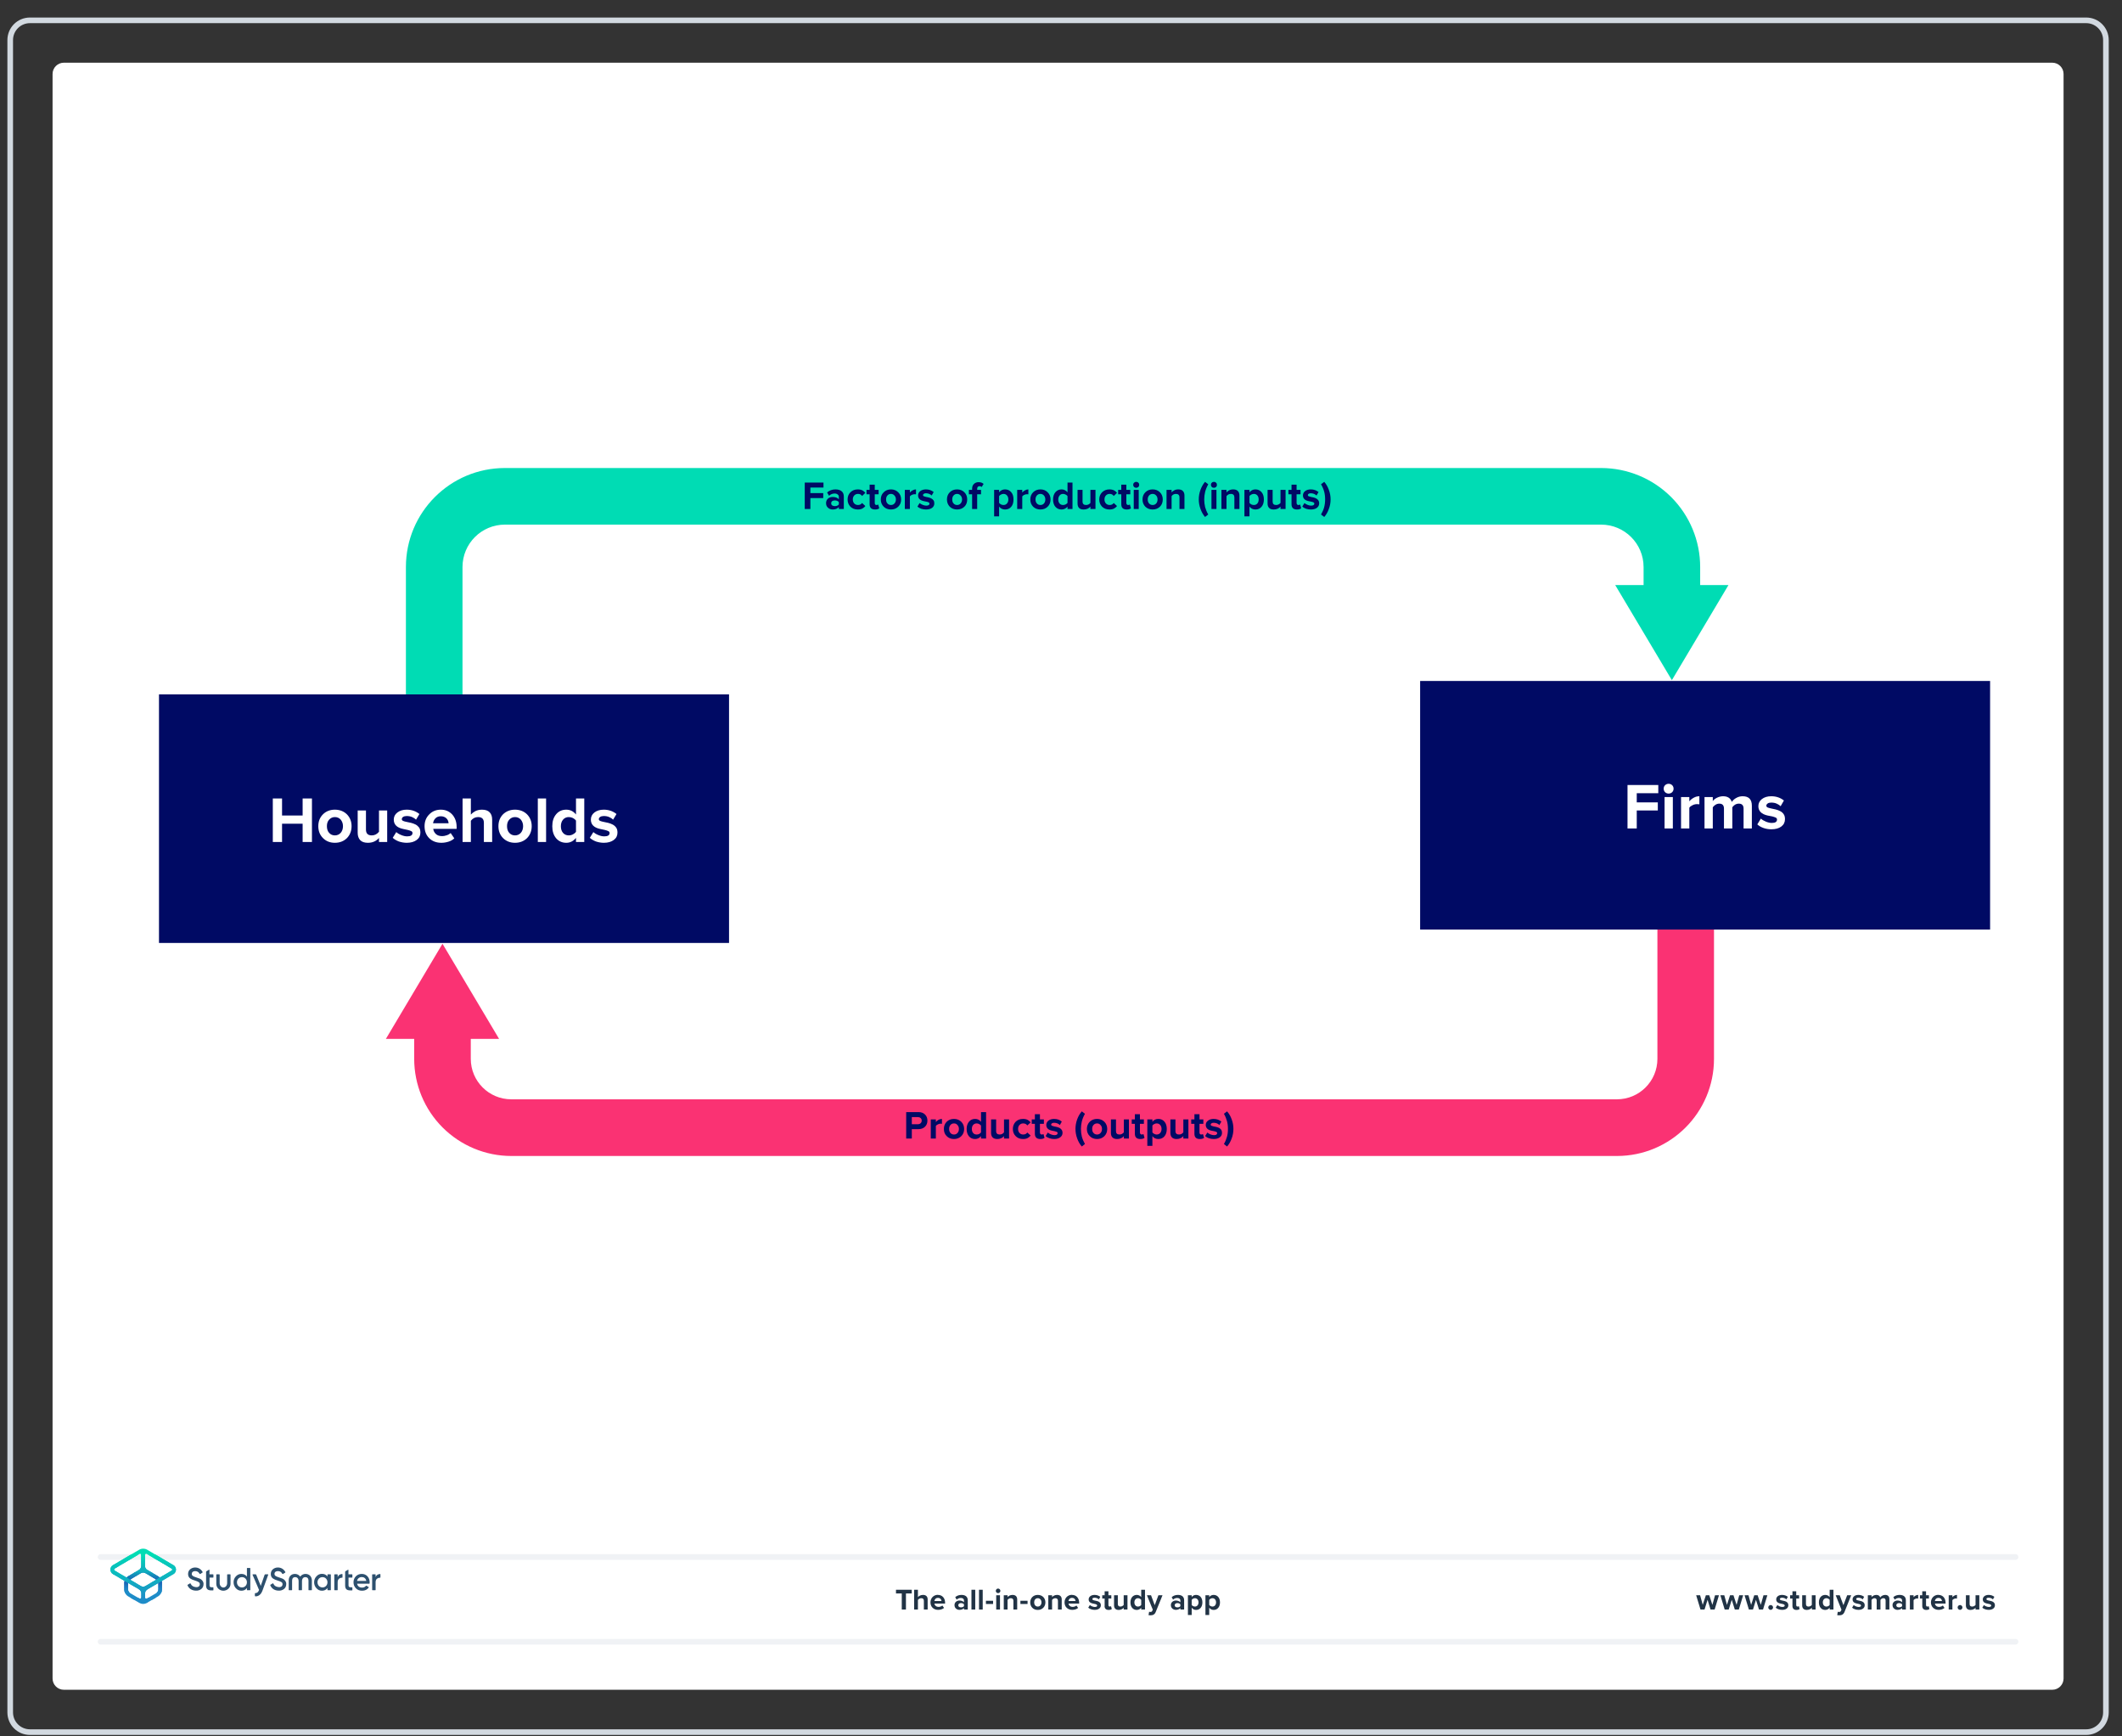 <?xml version="1.0" encoding="UTF-8"?>
<!DOCTYPE svg PUBLIC "-//W3C//DTD SVG 1.1//EN" "http://www.w3.org/Graphics/SVG/1.1/DTD/svg11.dtd">
<svg version="1.2" width="264mm" height="216mm" viewBox="0 0 26400 21600" preserveAspectRatio="xMidYMid" fill-rule="evenodd" stroke-width="28.222" stroke-linejoin="round" xmlns="http://www.w3.org/2000/svg" xmlns:ooo="http://xml.openoffice.org/svg/export" xmlns:xlink="http://www.w3.org/1999/xlink" xmlns:presentation="http://sun.com/xmlns/staroffice/presentation" xmlns:smil="http://www.w3.org/2001/SMIL20/" xmlns:anim="urn:oasis:names:tc:opendocument:xmlns:animation:1.0" xml:space="preserve">
 <rect x="0" y="0" width="26400" height="21600" fill="#333333" stroke="none"/>
 <defs class="ClipPathGroup">
  <clipPath id="presentation_clip_path" clipPathUnits="userSpaceOnUse">
   <rect x="0" y="0" width="26400" height="21600"/>
  </clipPath>
  <clipPath id="presentation_clip_path_shrink" clipPathUnits="userSpaceOnUse">
   <rect x="26" y="21" width="26348" height="21557"/>
  </clipPath>
 </defs>
 <defs class="TextShapeIndex">
  <g ooo:slide="id1" ooo:id-list="id3 id4 id5"/>
 </defs>
 <defs class="EmbeddedBulletChars">
  <g id="bullet-char-template-57356" transform="scale(0,-0)">
   <path d="M 580,1141 L 1163,571 580,0 -4,571 580,1141 Z"/>
  </g>
  <g id="bullet-char-template-57354" transform="scale(0,-0)">
   <path d="M 8,1128 L 1137,1128 1137,0 8,0 8,1128 Z"/>
  </g>
  <g id="bullet-char-template-10146" transform="scale(0,-0)">
   <path d="M 174,0 L 602,739 174,1481 1456,739 174,0 Z M 1358,739 L 309,1346 659,739 1358,739 Z"/>
  </g>
  <g id="bullet-char-template-10132" transform="scale(0,-0)">
   <path d="M 2015,739 L 1276,0 717,0 1260,543 174,543 174,936 1260,936 717,1481 1274,1481 2015,739 Z"/>
  </g>
  <g id="bullet-char-template-10007" transform="scale(0,-0)">
   <path d="M 0,-2 C -7,14 -16,27 -25,37 L 356,567 C 262,823 215,952 215,954 215,979 228,992 255,992 264,992 276,990 289,987 310,991 331,999 354,1012 L 381,999 492,748 772,1049 836,1024 860,1049 C 881,1039 901,1025 922,1006 886,937 835,863 770,784 769,783 710,716 594,584 L 774,223 C 774,196 753,168 711,139 L 727,119 C 717,90 699,76 672,76 641,76 570,178 457,381 L 164,-76 C 142,-110 111,-127 72,-127 30,-127 9,-110 8,-76 1,-67 -2,-52 -2,-32 -2,-23 -1,-13 0,-2 Z"/>
  </g>
  <g id="bullet-char-template-10004" transform="scale(0,-0)">
   <path d="M 285,-33 C 182,-33 111,30 74,156 52,228 41,333 41,471 41,549 55,616 82,672 116,743 169,778 240,778 293,778 328,747 346,684 L 369,508 C 377,444 397,411 428,410 L 1163,1116 C 1174,1127 1196,1133 1229,1133 1271,1133 1292,1118 1292,1087 L 1292,965 C 1292,929 1282,901 1262,881 L 442,47 C 390,-6 338,-33 285,-33 Z"/>
  </g>
  <g id="bullet-char-template-9679" transform="scale(0,-0)">
   <path d="M 813,0 C 632,0 489,54 383,161 276,268 223,411 223,592 223,773 276,916 383,1023 489,1130 632,1184 813,1184 992,1184 1136,1130 1245,1023 1353,916 1407,772 1407,592 1407,412 1353,268 1245,161 1136,54 992,0 813,0 Z"/>
  </g>
  <g id="bullet-char-template-8226" transform="scale(0,-0)">
   <path d="M 346,457 C 273,457 209,483 155,535 101,586 74,649 74,723 74,796 101,859 155,911 209,963 273,989 346,989 419,989 480,963 531,910 582,859 608,796 608,723 608,648 583,586 532,535 482,483 420,457 346,457 Z"/>
  </g>
  <g id="bullet-char-template-8211" transform="scale(0,-0)">
   <path d="M -4,459 L 1135,459 1135,606 -4,606 -4,459 Z"/>
  </g>
  <g id="bullet-char-template-61548" transform="scale(0,-0)">
   <path d="M 173,740 C 173,903 231,1043 346,1159 462,1274 601,1332 765,1332 928,1332 1067,1274 1183,1159 1299,1043 1357,903 1357,740 1357,577 1299,437 1183,322 1067,206 928,148 765,148 601,148 462,206 346,322 231,437 173,577 173,740 Z"/>
  </g>
 </defs>
 <g>
  <g id="id2" class="Master_Slide">
   <g id="bg-id2" class="Background"/>
   <g id="bo-id2" class="BackgroundObjects"/>
  </g>
 </g>
 <g class="SlideGroup">
  <g>
   <g id="container-id1">
    <g id="id1" class="Slide" clip-path="url(#presentation_clip_path)">
     <g class="Page">
      <g class="Graphic">
       <g id="id3">
        <rect class="BoundingBox" stroke="none" fill="none" x="74" y="200" width="26180" height="21401"/>
        <path fill="rgb(255,255,255)" stroke="none" d="M 13164,21020 L 25533,21020 C 25610,21020 25673,20957 25673,20880 L 25673,920 C 25673,843 25610,780 25533,780 L 794,780 C 717,780 654,843 654,920 L 654,20880 C 654,20957 717,21020 794,21020 L 13164,21020 Z"/>
        <path fill="rgb(210,217,224)" stroke="none" d="M 25954,288 C 26071,288 26165,382 26165,499 L 26165,21301 C 26165,21418 26071,21512 25954,21512 L 373,21512 C 256,21512 162,21418 162,21301 L 162,499 C 162,382 256,288 373,288 L 25954,288 Z M 25954,218 L 373,218 C 217,218 92,343 92,499 L 92,21301 C 92,21457 217,21582 373,21582 L 25954,21582 C 26110,21582 26235,21457 26235,21301 L 26235,499 C 26235,343 26110,218 25954,218 L 25954,218 25954,218 Z"/>
        <path fill="rgb(240,242,245)" stroke="none" d="M 25076,20458 L 1251,20458 C 1232,20458 1216,20442 1216,20423 1216,20403 1232,20388 1251,20388 L 25076,20388 C 25095,20388 25111,20403 25111,20423 25111,20442 25095,20458 25076,20458 L 25076,20458 Z"/>
        <path fill="rgb(240,242,245)" stroke="none" d="M 25076,19404 L 1251,19404 C 1232,19404 1216,19388 1216,19369 1216,19349 1232,19333 1251,19333 L 25076,19333 C 25095,19333 25111,19349 25111,19369 25111,19388 25095,19404 25076,19404 L 25076,19404 Z"/>
        <path fill="rgb(33,51,69)" stroke="none" d="M 11219,20022 L 11219,19822 11147,19822 11147,19776 11343,19776 11343,19822 11271,19822 11271,20022 11219,20022 11219,20022 Z"/>
        <path fill="rgb(33,51,69)" stroke="none" d="M 11494,20022 L 11494,19914 C 11494,19889 11481,19881 11461,19881 11443,19881 11428,19892 11420,19902 L 11420,20022 11373,20022 11373,19776 11420,19776 11420,19867 C 11432,19854 11454,19840 11483,19840 11522,19840 11541,19861 11541,19896 L 11541,20022 11494,20022 11494,20022 Z"/>
        <path fill="rgb(33,51,69)" stroke="none" d="M 11669,19840 C 11722,19840 11758,19879 11758,19938 L 11758,19948 11625,19948 C 11628,19970 11647,19989 11677,19989 11693,19989 11713,19983 11724,19972 L 11745,20002 C 11727,20018 11699,20026 11671,20026 11617,20026 11576,19990 11576,19933 11576,19881 11614,19839 11668,19839 L 11669,19840 Z M 11625,19916 L 11713,19916 C 11712,19899 11700,19877 11669,19877 11639,19877 11627,19899 11625,19916 L 11625,19916 Z"/>
        <path fill="rgb(33,51,69)" stroke="none" d="M 11993,20022 L 11993,20004 C 11981,20018 11960,20026 11936,20026 11908,20026 11875,20007 11875,19967 11875,19928 11908,19910 11936,19910 11960,19910 11981,19918 11993,19932 L 11993,19908 C 11993,19890 11978,19878 11954,19878 11935,19878 11917,19885 11902,19899 L 11884,19868 C 11906,19848 11934,19840 11962,19840 12002,19840 12040,19856 12040,19907 L 12040,20022 11993,20022 11993,20022 Z M 11993,19957 C 11985,19947 11971,19942 11955,19942 11937,19942 11922,19952 11922,19969 11922,19986 11937,19995 11955,19995 11971,19995 11985,19990 11993,19980 L 11993,19958 11993,19957 Z"/>
        <path fill="rgb(33,51,69)" stroke="none" d="M 12086,20022 L 12086,19776 12133,19776 12133,20022 12086,20022 12086,20022 Z"/>
        <path fill="rgb(33,51,69)" stroke="none" d="M 12180,20022 L 12180,19776 12226,19776 12226,20022 12180,20022 12180,20022 Z"/>
        <path fill="rgb(33,51,69)" stroke="none" d="M 12266,19953 L 12266,19913 12355,19913 12355,19953 12266,19953 12266,19953 Z"/>
        <path fill="rgb(33,51,69)" stroke="none" d="M 12389,19790 C 12389,19774 12402,19761 12417,19761 12433,19761 12446,19774 12446,19790 12446,19805 12433,19818 12417,19818 12402,19818 12389,19805 12389,19790 L 12389,19790 Z M 12394,20022 L 12394,19844 12441,19844 12441,20022 12394,20022 12394,20022 Z"/>
        <path fill="rgb(33,51,69)" stroke="none" d="M 12608,20022 L 12608,19914 C 12608,19890 12595,19881 12575,19881 12557,19881 12543,19892 12535,19902 L 12535,20022 12488,20022 12488,19844 12535,19844 12535,19867 C 12546,19854 12568,19840 12597,19840 12636,19840 12655,19862 12655,19896 L 12655,20022 12608,20022 12608,20022 Z"/>
        <path fill="rgb(33,51,69)" stroke="none" d="M 12695,19953 L 12695,19913 12784,19913 12784,19953 12695,19953 12695,19953 Z"/>
        <path fill="rgb(33,51,69)" stroke="none" d="M 12817,19933 C 12817,19882 12853,19840 12911,19840 12970,19840 13006,19882 13006,19933 13006,19984 12970,20027 12911,20027 12852,20027 12817,19984 12817,19933 L 12817,19933 Z M 12957,19933 C 12957,19905 12940,19881 12911,19881 12882,19881 12866,19905 12866,19933 12866,19961 12882,19985 12911,19985 12940,19985 12957,19961 12957,19933 L 12957,19933 Z"/>
        <path fill="rgb(33,51,69)" stroke="none" d="M 13162,20022 L 13162,19914 C 13162,19890 13149,19881 13129,19881 13111,19881 13097,19892 13089,19902 L 13089,20022 13042,20022 13042,19844 13089,19844 13089,19867 C 13101,19854 13122,19840 13151,19840 13190,19840 13209,19862 13209,19896 L 13209,20022 13162,20022 13162,20022 Z"/>
        <path fill="rgb(33,51,69)" stroke="none" d="M 13337,19840 C 13390,19840 13426,19879 13426,19938 L 13426,19948 13294,19948 C 13296,19970 13315,19989 13345,19989 13361,19989 13381,19983 13392,19972 L 13413,20002 C 13395,20018 13367,20026 13340,20026 13285,20026 13244,19990 13244,19933 13244,19881 13282,19839 13336,19839 L 13337,19840 Z M 13293,19916 L 13381,19916 C 13380,19899 13368,19877 13337,19877 13308,19877 13295,19899 13293,19916 L 13293,19916 Z"/>
        <path fill="rgb(33,51,69)" stroke="none" d="M 13559,19966 C 13572,19978 13598,19990 13620,19990 13641,19990 13650,19983 13650,19972 13650,19960 13635,19955 13614,19951 13584,19945 13544,19938 13544,19896 13544,19866 13571,19840 13618,19840 13648,19840 13672,19850 13689,19864 L 13671,19896 C 13660,19884 13640,19875 13618,19875 13601,19875 13590,19881 13590,19892 13590,19903 13604,19907 13624,19911 13654,19917 13696,19925 13696,19969 13696,20002 13668,20026 13619,20026 13588,20026 13558,20016 13539,19999 L 13559,19966 13559,19966 Z"/>
        <path fill="rgb(33,51,69)" stroke="none" d="M 13743,19978 L 13743,19885 13713,19885 13713,19844 13743,19844 13743,19795 13790,19795 13790,19844 13826,19844 13826,19885 13790,19885 13790,19965 C 13790,19977 13796,19985 13806,19985 13813,19985 13820,19983 13822,19980 L 13832,20015 C 13825,20022 13812,20027 13793,20027 13760,20027 13742,20010 13742,19978 L 13743,19978 Z"/>
        <path fill="rgb(33,51,69)" stroke="none" d="M 13980,20022 L 13980,20000 C 13968,20013 13947,20027 13918,20027 13879,20027 13860,20005 13860,19971 L 13860,19844 13907,19844 13907,19952 C 13907,19977 13920,19985 13939,19985 13957,19985 13972,19975 13980,19965 L 13980,19844 14027,19844 14027,20022 13980,20022 13980,20022 Z"/>
        <path fill="rgb(33,51,69)" stroke="none" d="M 14198,20022 L 14198,20000 C 14184,20017 14164,20027 14143,20027 14098,20027 14064,19993 14064,19933 14064,19874 14098,19840 14143,19840 14164,19840 14184,19849 14198,19867 L 14198,19776 14245,19776 14245,20022 14198,20022 14198,20022 Z M 14198,19902 C 14190,19890 14173,19881 14158,19881 14131,19881 14113,19902 14113,19933 14113,19964 14131,19985 14158,19985 14173,19985 14190,19977 14198,19965 L 14198,19902 14198,19902 Z"/>
        <path fill="rgb(33,51,69)" stroke="none" d="M 14296,20050 C 14300,20051 14306,20052 14310,20052 14323,20052 14331,20049 14335,20039 L 14342,20024 14269,19844 14320,19844 14366,19968 14412,19844 14463,19844 14379,20051 C 14366,20085 14342,20094 14312,20094 14306,20094 14295,20093 14289,20092 L 14296,20050 14296,20050 Z"/>
        <path fill="rgb(33,51,69)" stroke="none" d="M 14685,20022 L 14685,20004 C 14673,20018 14652,20026 14629,20026 14600,20026 14567,20007 14567,19967 14567,19928 14601,19910 14629,19910 14652,19910 14673,19918 14685,19932 L 14685,19908 C 14685,19890 14670,19878 14646,19878 14627,19878 14609,19885 14594,19899 L 14577,19868 C 14599,19848 14627,19840 14655,19840 14695,19840 14732,19856 14732,19907 L 14732,20022 14686,20022 14685,20022 Z M 14685,19957 C 14678,19947 14663,19942 14648,19942 14630,19942 14614,19952 14614,19969 14614,19986 14629,19995 14648,19995 14663,19995 14678,19990 14685,19980 L 14685,19958 14685,19957 Z"/>
        <path fill="rgb(33,51,69)" stroke="none" d="M 14826,20090 L 14779,20090 14779,19844 14826,19844 14826,19867 C 14839,19849 14859,19840 14880,19840 14926,19840 14959,19874 14959,19933 14959,19992 14926,20027 14880,20027 14859,20027 14840,20018 14826,19999 L 14826,20090 14826,20090 Z M 14866,19881 C 14851,19881 14833,19890 14826,19902 L 14826,19965 C 14833,19976 14851,19985 14866,19985 14893,19985 14911,19964 14911,19933 14911,19902 14893,19881 14866,19881 L 14866,19881 Z"/>
        <path fill="rgb(33,51,69)" stroke="none" d="M 15044,20090 L 14997,20090 14997,19844 15044,19844 15044,19867 C 15058,19849 15077,19840 15099,19840 15144,19840 15178,19874 15178,19933 15178,19992 15144,20027 15099,20027 15078,20027 15058,20018 15044,19999 L 15044,20090 15044,20090 Z M 15084,19881 C 15069,19881 15052,19890 15044,19902 L 15044,19965 C 15052,19976 15069,19985 15084,19985 15111,19985 15129,19964 15129,19933 15129,19902 15111,19881 15084,19881 L 15084,19881 Z"/>
        <path fill="rgb(33,51,69)" stroke="none" d="M 21281,20022 L 21244,19901 21206,20022 21156,20022 21102,19844 21151,19844 21184,19964 21223,19844 21265,19844 21304,19964 21337,19844 21386,19844 21332,20022 21282,20022 21281,20022 Z"/>
        <path fill="rgb(33,51,69)" stroke="none" d="M 21583,20022 L 21545,19901 21507,20022 21457,20022 21403,19844 21452,19844 21485,19964 21524,19844 21566,19844 21605,19964 21638,19844 21687,19844 21633,20022 21583,20022 21583,20022 Z"/>
        <path fill="rgb(33,51,69)" stroke="none" d="M 21884,20022 L 21846,19901 21809,20022 21758,20022 21704,19844 21753,19844 21786,19964 21825,19844 21867,19844 21906,19964 21940,19844 21988,19844 21934,20022 21884,20022 21884,20022 Z"/>
        <path fill="rgb(33,51,69)" stroke="none" d="M 22029,19966 C 22045,19966 22059,19980 22059,19996 22059,20012 22045,20026 22029,20026 22013,20026 21999,20012 21999,19996 21999,19980 22013,19966 22029,19966 L 22029,19966 Z"/>
        <path fill="rgb(33,51,69)" stroke="none" d="M 22113,19966 C 22126,19978 22152,19990 22174,19990 22194,19990 22204,19983 22204,19972 22204,19960 22188,19955 22168,19951 22137,19945 22098,19938 22098,19896 22098,19866 22124,19840 22171,19840 22201,19840 22225,19850 22243,19864 L 22224,19896 C 22214,19884 22193,19875 22172,19875 22155,19875 22143,19881 22143,19892 22143,19903 22157,19907 22178,19911 22208,19917 22249,19925 22249,19969 22249,20002 22221,20026 22172,20026 22141,20026 22111,20016 22092,19999 L 22113,19966 22113,19966 Z"/>
        <path fill="rgb(33,51,69)" stroke="none" d="M 22300,19978 L 22300,19885 22271,19885 22271,19844 22300,19844 22300,19795 22347,19795 22347,19844 22383,19844 22383,19885 22347,19885 22347,19965 C 22347,19977 22353,19985 22363,19985 22370,19985 22377,19983 22380,19980 L 22389,20015 C 22382,20022 22370,20027 22350,20027 22318,20027 22300,20010 22300,19978 L 22300,19978 Z"/>
        <path fill="rgb(33,51,69)" stroke="none" d="M 22542,20022 L 22542,20000 C 22529,20013 22508,20027 22479,20027 22440,20027 22421,20005 22421,19971 L 22421,19844 22468,19844 22468,19952 C 22468,19977 22481,19985 22500,19985 22518,19985 22533,19975 22541,19965 L 22541,19844 22588,19844 22588,20022 22541,20022 22542,20022 Z"/>
        <path fill="rgb(33,51,69)" stroke="none" d="M 22763,20022 L 22763,20000 C 22749,20017 22729,20027 22708,20027 22663,20027 22629,19993 22629,19933 22629,19874 22663,19840 22708,19840 22729,19840 22749,19849 22763,19867 L 22763,19776 22810,19776 22810,20022 22763,20022 22763,20022 Z M 22763,19902 C 22755,19890 22738,19881 22723,19881 22696,19881 22678,19902 22678,19933 22678,19964 22696,19985 22723,19985 22738,19985 22755,19977 22763,19965 L 22763,19902 22763,19902 Z"/>
        <path fill="rgb(33,51,69)" stroke="none" d="M 22864,20050 C 22868,20051 22874,20052 22879,20052 22891,20052 22899,20049 22903,20039 L 22910,20024 22838,19844 22888,19844 22934,19968 22981,19844 23031,19844 22948,20051 C 22934,20085 22911,20094 22880,20094 22875,20094 22863,20093 22857,20092 L 22864,20050 22864,20050 Z"/>
        <path fill="rgb(33,51,69)" stroke="none" d="M 23062,19966 C 23075,19978 23101,19990 23123,19990 23144,19990 23153,19983 23153,19972 23153,19960 23138,19955 23117,19951 23087,19945 23048,19938 23048,19896 23048,19866 23074,19840 23121,19840 23151,19840 23175,19850 23192,19864 L 23174,19896 C 23163,19884 23143,19875 23121,19875 23104,19875 23093,19881 23093,19892 23093,19903 23107,19907 23127,19911 23158,19917 23199,19925 23199,19969 23199,20002 23171,20026 23122,20026 23091,20026 23061,20016 23042,19999 L 23062,19966 23062,19966 Z"/>
        <path fill="rgb(33,51,69)" stroke="none" d="M 23459,20022 L 23459,19910 C 23459,19893 23451,19881 23432,19881 23415,19881 23402,19892 23395,19902 L 23395,20022 23348,20022 23348,19910 C 23348,19893 23341,19881 23321,19881 23305,19881 23291,19892 23284,19902 L 23284,20022 23238,20022 23238,19844 23284,19844 23284,19867 C 23292,19857 23315,19840 23343,19840 23370,19840 23386,19852 23392,19872 23402,19856 23426,19840 23453,19840 23486,19840 23506,19857 23506,19893 L 23506,20022 23459,20022 23459,20022 Z"/>
        <path fill="rgb(33,51,69)" stroke="none" d="M 23664,20022 L 23664,20004 C 23651,20018 23630,20026 23607,20026 23579,20026 23545,20007 23545,19967 23545,19928 23579,19910 23607,19910 23631,19910 23652,19918 23664,19932 L 23664,19908 C 23664,19890 23648,19878 23625,19878 23605,19878 23588,19885 23573,19899 L 23555,19868 C 23577,19848 23605,19840 23633,19840 23673,19840 23711,19856 23711,19907 L 23711,20022 23664,20022 23664,20022 Z M 23664,19957 C 23656,19947 23641,19942 23626,19942 23608,19942 23592,19952 23592,19969 23592,19986 23607,19995 23626,19995 23641,19995 23656,19990 23664,19980 L 23664,19958 23664,19957 Z"/>
        <path fill="rgb(33,51,69)" stroke="none" d="M 23761,20022 L 23761,19844 23807,19844 23807,19868 C 23820,19853 23842,19840 23864,19840 L 23864,19886 C 23861,19885 23856,19884 23851,19884 23836,19884 23815,19893 23807,19905 L 23807,20022 23761,20022 23761,20022 Z"/>
        <path fill="rgb(33,51,69)" stroke="none" d="M 23915,19978 L 23915,19885 23886,19885 23886,19844 23915,19844 23915,19795 23962,19795 23962,19844 23998,19844 23998,19885 23962,19885 23962,19965 C 23962,19977 23968,19985 23978,19985 23985,19985 23992,19983 23995,19980 L 24004,20015 C 23997,20022 23985,20027 23965,20027 23933,20027 23915,20010 23915,19978 L 23915,19978 Z"/>
        <path fill="rgb(33,51,69)" stroke="none" d="M 24116,19840 C 24169,19840 24205,19879 24205,19938 L 24205,19948 24073,19948 C 24075,19970 24094,19989 24124,19989 24140,19989 24160,19983 24171,19972 L 24192,20002 C 24174,20018 24146,20026 24119,20026 24065,20026 24023,19990 24023,19933 24023,19881 24061,19839 24115,19839 L 24116,19840 Z M 24072,19916 L 24160,19916 C 24159,19899 24147,19877 24116,19877 24087,19877 24074,19899 24072,19916 L 24072,19916 Z"/>
        <path fill="rgb(33,51,69)" stroke="none" d="M 24244,20022 L 24244,19844 24290,19844 24290,19868 C 24303,19853 24325,19840 24347,19840 L 24347,19886 C 24344,19885 24340,19884 24334,19884 24319,19884 24298,19893 24290,19905 L 24290,20022 24244,20022 24244,20022 Z"/>
        <path fill="rgb(33,51,69)" stroke="none" d="M 24385,19966 C 24401,19966 24415,19980 24415,19996 24415,20012 24401,20026 24385,20026 24369,20026 24355,20012 24355,19996 24355,19980 24369,19966 24385,19966 L 24385,19966 Z"/>
        <path fill="rgb(33,51,69)" stroke="none" d="M 24578,20022 L 24578,20000 C 24566,20013 24545,20027 24515,20027 24476,20027 24458,20005 24458,19971 L 24458,19844 24504,19844 24504,19952 C 24504,19977 24517,19985 24537,19985 24555,19985 24569,19975 24578,19965 L 24578,19844 24625,19844 24625,20022 24578,20022 24578,20022 Z"/>
        <path fill="rgb(33,51,69)" stroke="none" d="M 24682,19966 C 24695,19978 24721,19990 24743,19990 24764,19990 24773,19983 24773,19972 24773,19960 24758,19955 24737,19951 24707,19945 24668,19938 24668,19896 24668,19866 24694,19840 24741,19840 24771,19840 24795,19850 24812,19864 L 24794,19896 C 24783,19884 24763,19875 24741,19875 24724,19875 24713,19881 24713,19892 24713,19903 24727,19907 24747,19911 24777,19917 24819,19925 24819,19969 24819,20002 24791,20026 24742,20026 24711,20026 24681,20016 24662,19999 L 24682,19966 24682,19966 Z"/>
       </g>
      </g>
      <g class="Graphic">
       <g id="id4">
        <rect class="BoundingBox" stroke="none" fill="none" x="1194" y="19123" width="3707" height="972"/>
        <path fill="rgb(45,80,110)" stroke="none" d="M 2335,19714 L 2363,19697 C 2366,19695 2370,19696 2372,19700 2383,19727 2404,19739 2435,19743 2470,19747 2486,19729 2486,19707 2486,19695 2481,19687 2472,19681 2463,19675 2447,19668 2424,19661 2398,19653 2385,19648 2367,19636 2349,19623 2340,19605 2340,19580 2340,19555 2349,19536 2366,19521 2383,19507 2404,19499 2428,19499 2470,19499 2502,19521 2521,19555 2522,19558 2521,19562 2518,19563 L 2491,19580 C 2488,19581 2484,19580 2483,19577 2471,19555 2453,19544 2428,19544 2402,19544 2386,19557 2386,19579 2386,19599 2399,19609 2441,19622 2451,19625 2459,19628 2463,19630 2469,19631 2475,19634 2484,19637 2493,19641 2499,19645 2504,19649 2518,19660 2534,19679 2532,19706 2532,19731 2523,19751 2505,19766 2487,19780 2464,19789 2435,19787 2384,19785 2350,19760 2333,19721 2331,19719 2332,19715 2335,19714 L 2335,19714 Z"/>
        <path fill="rgb(45,80,110)" stroke="none" d="M 3076,19505 L 3109,19505 C 3112,19505 3114,19507 3114,19509 L 3114,19778 C 3114,19780 3112,19782 3109,19782 L 3076,19782 C 3074,19782 3072,19780 3072,19778 L 3072,19754 C 3056,19777 3033,19788 3003,19788 2976,19788 2954,19778 2935,19758 2916,19737 2906,19712 2906,19683 2906,19654 2916,19629 2935,19609 2954,19589 2976,19579 3003,19579 3033,19579 3056,19590 3072,19612 L 3072,19509 C 3072,19507 3074,19505 3076,19505 L 3076,19505 Z M 3010,19747 C 3028,19747 3042,19741 3054,19729 3066,19717 3072,19701 3072,19683 3072,19665 3066,19650 3054,19637 3042,19625 3028,19619 3010,19619 2992,19619 2978,19625 2966,19637 2954,19650 2948,19665 2948,19683 2948,19701 2954,19716 2966,19729 2978,19741 2992,19747 3010,19747 L 3010,19747 Z"/>
        <path fill="rgb(45,80,110)" stroke="none" d="M 3301,19584 L 3334,19584 C 3337,19584 3338,19587 3337,19589 L 3266,19785 C 3248,19834 3218,19859 3177,19858 3174,19858 3171,19855 3171,19852 L 3171,19823 C 3171,19821 3173,19818 3176,19818 3199,19818 3213,19805 3223,19779 L 3198,19720 3142,19590 C 3141,19587 3143,19584 3146,19584 L 3180,19584 C 3184,19584 3187,19586 3188,19590 L 3244,19728 3292,19590 C 3294,19586 3297,19584 3301,19584 L 3301,19584 Z"/>
        <path fill="rgb(45,80,110)" stroke="none" d="M 2779,19788 C 2734,19788 2691,19754 2691,19703 L 2691,19589 C 2691,19586 2693,19584 2695,19584 L 2728,19584 C 2731,19584 2733,19586 2733,19589 L 2733,19694 C 2733,19723 2753,19748 2779,19748 2806,19748 2826,19723 2826,19694 L 2826,19589 C 2826,19586 2828,19584 2831,19584 L 2863,19584 C 2866,19584 2868,19586 2868,19589 L 2868,19703 C 2868,19753 2824,19788 2779,19788 L 2779,19788 Z"/>
        <path fill="rgb(45,80,110)" stroke="none" d="M 2655,19621 L 2655,19589 C 2655,19586 2653,19584 2650,19584 L 2606,19584 2606,19530 C 2606,19527 2603,19525 2600,19527 L 2568,19546 C 2565,19548 2564,19550 2564,19552 L 2564,19721 C 2564,19765 2583,19784 2629,19784 L 2650,19784 C 2653,19784 2655,19782 2655,19780 L 2655,19750 C 2655,19747 2653,19745 2650,19745 L 2636,19745 C 2616,19745 2607,19740 2607,19721 L 2607,19625 2650,19625 C 2652,19625 2655,19623 2655,19621 L 2655,19621 Z"/>
        <path fill="rgb(45,80,110)" stroke="none" d="M 3364,19714 L 3392,19697 C 3395,19695 3400,19696 3401,19700 3412,19727 3433,19739 3465,19743 3499,19747 3515,19729 3515,19707 3515,19695 3511,19687 3502,19681 3493,19675 3476,19668 3453,19661 3427,19653 3414,19648 3396,19636 3378,19623 3369,19605 3369,19580 3369,19555 3378,19536 3395,19521 3412,19507 3433,19499 3457,19499 3499,19499 3531,19521 3550,19555 3551,19558 3550,19562 3548,19563 L 3520,19580 C 3517,19581 3513,19580 3512,19577 3501,19555 3482,19544 3457,19544 3431,19544 3415,19557 3415,19579 3415,19599 3428,19609 3470,19622 3480,19625 3488,19628 3493,19630 3498,19631 3504,19634 3513,19637 3522,19641 3529,19645 3533,19649 3547,19660 3563,19679 3561,19706 3561,19731 3552,19751 3534,19766 3516,19780 3493,19789 3464,19787 3413,19785 3380,19760 3363,19721 3361,19719 3362,19715 3364,19714 L 3364,19714 Z"/>
        <path fill="rgb(45,80,110)" stroke="none" d="M 4384,19621 L 4384,19589 C 4384,19586 4382,19584 4379,19584 L 4335,19584 4335,19530 C 4335,19527 4332,19525 4330,19527 L 4297,19546 C 4295,19548 4294,19550 4294,19552 L 4294,19721 C 4294,19765 4312,19784 4358,19784 L 4379,19784 C 4382,19784 4384,19782 4384,19780 L 4384,19750 C 4384,19747 4382,19745 4379,19745 L 4365,19745 C 4345,19745 4336,19740 4336,19721 L 4336,19625 4379,19625 C 4381,19625 4384,19623 4384,19621 L 4384,19621 Z"/>
        <path fill="rgb(45,80,110)" stroke="none" d="M 3801,19579 C 3778,19579 3754,19588 3735,19612 3717,19588 3692,19579 3669,19579 3624,19579 3592,19610 3592,19659 L 3592,19778 C 3592,19780 3594,19782 3596,19782 L 3629,19782 C 3632,19782 3634,19780 3634,19778 L 3634,19662 C 3634,19635 3648,19619 3672,19619 3698,19619 3715,19636 3715,19671 L 3715,19778 C 3715,19780 3717,19782 3719,19782 L 3752,19782 C 3755,19782 3757,19780 3757,19778 L 3757,19671 C 3757,19637 3773,19619 3800,19619 3823,19619 3838,19635 3838,19662 L 3838,19778 C 3838,19780 3839,19782 3842,19782 L 3875,19782 C 3878,19782 3880,19780 3880,19778 L 3880,19659 C 3879,19610 3846,19579 3801,19579 L 3801,19579 Z"/>
        <path fill="rgb(45,80,110)" stroke="none" d="M 4079,19584 L 4111,19584 C 4114,19584 4116,19586 4116,19589 L 4116,19778 C 4116,19780 4114,19782 4111,19782 L 4079,19782 C 4076,19782 4074,19780 4074,19778 L 4074,19754 C 4058,19777 4035,19788 4006,19788 3978,19788 3956,19778 3937,19757 3918,19737 3908,19712 3908,19683 3908,19653 3918,19629 3937,19609 3956,19588 3978,19578 4006,19578 4035,19578 4058,19589 4074,19611 L 4074,19588 C 4074,19586 4076,19584 4079,19584 L 4079,19584 Z M 4012,19747 C 4030,19747 4044,19741 4056,19729 4068,19717 4074,19701 4074,19683 4074,19665 4068,19650 4056,19637 4044,19625 4030,19619 4012,19619 3995,19619 3980,19625 3968,19637 3956,19650 3950,19665 3950,19683 3950,19701 3956,19716 3968,19729 3980,19741 3995,19747 4012,19747 L 4012,19747 Z"/>
        <path fill="rgb(45,80,110)" stroke="none" d="M 4202,19617 C 4211,19594 4230,19581 4257,19580 4259,19580 4261,19582 4261,19585 L 4261,19622 C 4261,19624 4259,19626 4257,19626 4242,19626 4230,19630 4219,19638 4207,19647 4201,19662 4201,19682 L 4201,19778 C 4201,19780 4199,19782 4196,19782 L 4164,19782 C 4161,19782 4159,19780 4159,19778 L 4159,19589 C 4159,19586 4161,19584 4164,19584 L 4196,19584 C 4199,19584 4201,19586 4201,19589 L 4201,19617 4202,19617 Z"/>
        <path fill="rgb(45,80,110)" stroke="none" d="M 4673,19617 C 4683,19594 4702,19581 4728,19580 4731,19580 4733,19582 4733,19585 L 4733,19622 C 4733,19624 4731,19626 4728,19626 4714,19626 4702,19630 4691,19638 4679,19647 4673,19662 4673,19682 L 4673,19778 C 4673,19780 4671,19782 4668,19782 L 4635,19782 C 4632,19782 4630,19780 4630,19778 L 4630,19589 C 4630,19586 4632,19584 4635,19584 L 4668,19584 C 4671,19584 4673,19586 4673,19589 L 4673,19617 4673,19617 Z"/>
        <path fill="rgb(45,80,110)" stroke="none" d="M 4443,19702 C 4449,19732 4472,19749 4505,19749 4526,19749 4542,19741 4553,19727 4555,19725 4557,19725 4559,19726 L 4586,19742 C 4588,19743 4589,19747 4587,19749 4568,19775 4541,19788 4505,19788 4473,19788 4447,19778 4428,19758 4408,19738 4398,19713 4398,19683 4398,19653 4408,19629 4427,19609 4446,19589 4472,19579 4501,19579 4530,19579 4553,19589 4572,19609 4590,19629 4599,19654 4599,19683 4599,19687 4599,19692 4598,19697 4598,19699 4596,19701 4593,19701 L 4443,19701 4443,19702 Z M 4557,19666 C 4551,19634 4529,19618 4501,19618 4470,19618 4448,19637 4442,19666 L 4557,19666 4557,19666 Z"/>
        <defs>
         <clipPath id="clip_path_1" clipPathUnits="userSpaceOnUse">
          <path d="M 1805,19914 L 1827,19886 1942,19819 C 1959,19808 1970,19790 1970,19770 L 1970,19696 C 1970,19692 1969,19686 1968,19681 L 1954,19657 C 1950,19653 1946,19650 1942,19648 L 1809,19569 C 1800,19565 1791,19562 1781,19562 1772,19562 1762,19564 1754,19569 L 1621,19648 C 1617,19650 1613,19653 1609,19657 L 1595,19681 C 1594,19686 1593,19691 1593,19696 L 1593,19770 C 1593,19790 1604,19808 1621,19819 L 1736,19886 1755,19917 1733,19939 1596,19859 C 1565,19841 1546,19808 1546,19771 L 1546,19695 C 1546,19683 1548,19671 1552,19660 L 1552,19659 1568,19631 1568,19631 C 1576,19621 1585,19613 1595,19608 L 1729,19529 C 1746,19519 1757,19500 1757,19480 L 1757,19343 1779,19317 1804,19343 1804,19480 C 1804,19500 1814,19518 1831,19528 L 1965,19607 C 1976,19613 1985,19621 1992,19630 L 1993,19631 2008,19659 2009,19660 C 2013,19671 2015,19683 2015,19695 L 2015,19771 C 2015,19808 1996,19841 1965,19859 L 1828,19939 1805,19914 1805,19914 Z"/>
         </clipPath>
        </defs>
        <g clip-path="url(#clip_path_1)">
         <path fill="rgb(30,140,200)" stroke="none" d="M 1546,19952 L 1546,19874 2015,19874 2015,19952 1546,19952 Z"/>
         <path fill="rgb(30,140,200)" stroke="none" d="M 1546,19899 L 1546,19791 2015,19791 2015,19899 1546,19899 Z"/>
         <path fill="rgb(30,140,200)" stroke="none" d="M 1546,19816 L 1546,19771 2015,19771 2015,19816 1546,19816 Z"/>
         <path fill="rgb(30,136,198)" stroke="none" d="M 1546,19796 L 1546,19751 2015,19751 2015,19796 1546,19796 Z"/>
         <path fill="rgb(29,132,196)" stroke="none" d="M 1546,19777 L 1546,19731 2015,19731 2015,19777 1546,19777 Z"/>
         <path fill="rgb(28,125,193)" stroke="none" d="M 1546,19757 L 1546,19711 2015,19711 2015,19757 1546,19757 Z"/>
         <path fill="rgb(28,117,190)" stroke="none" d="M 1546,19736 L 1546,19691 2015,19691 2015,19736 1546,19736 Z"/>
         <path fill="rgb(27,110,187)" stroke="none" d="M 1546,19716 L 1546,19674 2015,19674 2015,19716 1546,19716 Z"/>
         <path fill="rgb(26,103,183)" stroke="none" d="M 1546,19699 L 1546,19656 2015,19656 2015,19699 1546,19699 Z"/>
         <path fill="rgb(25,95,180)" stroke="none" d="M 1546,19682 L 1546,19640 2015,19640 2015,19682 1546,19682 Z"/>
         <path fill="rgb(24,103,181)" stroke="none" d="M 1546,19665 L 1546,19624 2015,19624 2015,19665 1546,19665 Z"/>
         <path fill="rgb(23,111,182)" stroke="none" d="M 1546,19649 L 1546,19603 2015,19603 2015,19649 1546,19649 Z"/>
         <path fill="rgb(21,125,184)" stroke="none" d="M 1546,19628 L 1546,19582 2015,19582 2015,19628 1546,19628 Z"/>
         <path fill="rgb(20,138,185)" stroke="none" d="M 1546,19607 L 1546,19560 2015,19560 2015,19607 1546,19607 Z"/>
         <path fill="rgb(18,152,187)" stroke="none" d="M 1546,19586 L 1546,19545 2015,19545 2015,19586 1546,19586 Z"/>
         <path fill="rgb(16,163,189)" stroke="none" d="M 1546,19570 L 1546,19529 2015,19529 2015,19570 1546,19570 Z"/>
         <path fill="rgb(15,175,190)" stroke="none" d="M 1546,19555 L 1546,19510 2015,19510 2015,19555 1546,19555 Z"/>
         <path fill="rgb(14,178,189)" stroke="none" d="M 1546,19535 L 1546,19491 2015,19491 2015,19535 1546,19535 Z"/>
         <path fill="rgb(13,180,189)" stroke="none" d="M 1546,19516 L 1546,19471 2015,19471 2015,19516 1546,19516 Z"/>
         <path fill="rgb(12,183,188)" stroke="none" d="M 1546,19497 L 1546,19454 2015,19454 2015,19497 1546,19497 Z"/>
         <path fill="rgb(11,187,187)" stroke="none" d="M 1546,19479 L 1546,19436 2015,19436 2015,19479 1546,19479 Z"/>
         <path fill="rgb(9,191,186)" stroke="none" d="M 1546,19461 L 1546,19418 2015,19418 2015,19461 1546,19461 Z"/>
         <path fill="rgb(8,196,186)" stroke="none" d="M 1546,19444 L 1546,19400 2015,19400 2015,19444 1546,19444 Z"/>
         <path fill="rgb(6,200,185)" stroke="none" d="M 1546,19426 L 1546,19383 2015,19383 2015,19426 1546,19426 Z"/>
         <path fill="rgb(5,204,184)" stroke="none" d="M 1546,19408 L 1546,19365 2015,19365 2015,19408 1546,19408 Z"/>
         <path fill="rgb(3,209,183)" stroke="none" d="M 1546,19391 L 1546,19348 2015,19348 2015,19391 1546,19391 Z"/>
         <path fill="rgb(2,215,181)" stroke="none" d="M 1546,19373 L 1546,19330 2015,19330 2015,19373 1546,19373 Z"/>
         <path fill="rgb(0,220,180)" stroke="none" d="M 1546,19356 L 1546,19304 2015,19304 2015,19356 1546,19356 Z"/>
        </g>
        <defs>
         <clipPath id="clip_path_2" clipPathUnits="userSpaceOnUse">
          <path d="M 1781,19952 C 1764,19952 1747,19947 1732,19938 L 1730,19937 1732,19883 1735,19885 C 1738,19887 1740,19887 1743,19887 1750,19887 1758,19881 1758,19872 L 1758,19820 C 1758,19800 1747,19781 1730,19771 L 1406,19581 C 1386,19569 1374,19549 1374,19525 1374,19502 1386,19481 1406,19470 L 1732,19278 C 1747,19269 1764,19265 1781,19265 1799,19265 1816,19269 1831,19278 L 2157,19470 C 2177,19481 2189,19502 2189,19525 2189,19549 2177,19569 2157,19581 L 1833,19772 C 1816,19782 1805,19800 1805,19821 L 1805,19873 C 1805,19877 1807,19881 1809,19884 1812,19887 1816,19888 1820,19888 1822,19888 1825,19888 1827,19886 L 1831,19884 1833,19938 1831,19939 C 1816,19947 1799,19952 1781,19952 L 1781,19952 Z M 1743,19329 C 1741,19329 1738,19330 1735,19331 L 1427,19512 C 1422,19515 1419,19520 1419,19525 1419,19531 1422,19536 1427,19538 L 1753,19730 C 1762,19735 1771,19738 1781,19738 1790,19738 1800,19736 1809,19730 L 2135,19538 C 2140,19536 2143,19531 2143,19525 2143,19520 2140,19515 2135,19512 L 1827,19331 C 1824,19330 1822,19329 1819,19329 1812,19329 1804,19335 1804,19344 L 1804,19347 1757,19347 1757,19344 C 1758,19335 1750,19329 1743,19329 L 1743,19329 Z"/>
         </clipPath>
        </defs>
        <g clip-path="url(#clip_path_2)">
         <path fill="rgb(30,140,200)" stroke="none" d="M 1374,19960 L 1374,19879 2189,19879 2189,19960 1374,19960 Z"/>
         <path fill="rgb(30,140,200)" stroke="none" d="M 1374,19896 L 1374,19867 2189,19867 2189,19896 1374,19896 Z"/>
         <path fill="rgb(29,142,200)" stroke="none" d="M 1374,19883 L 1374,19854 2189,19854 2189,19883 1374,19883 Z"/>
         <path fill="rgb(29,144,199)" stroke="none" d="M 1374,19871 L 1374,19842 2189,19842 2189,19871 1374,19871 Z"/>
         <path fill="rgb(28,146,199)" stroke="none" d="M 1374,19858 L 1374,19829 2189,19829 2189,19858 1374,19858 Z"/>
         <path fill="rgb(27,147,199)" stroke="none" d="M 1374,19846 L 1374,19817 2189,19817 2189,19846 1374,19846 Z"/>
         <path fill="rgb(26,149,198)" stroke="none" d="M 1374,19833 L 1374,19804 2189,19804 2189,19833 1374,19833 Z"/>
         <path fill="rgb(26,151,198)" stroke="none" d="M 1374,19821 L 1374,19792 2189,19792 2189,19821 1374,19821 Z"/>
         <path fill="rgb(25,153,197)" stroke="none" d="M 1374,19808 L 1374,19779 2189,19779 2189,19808 1374,19808 Z"/>
         <path fill="rgb(24,155,197)" stroke="none" d="M 1374,19796 L 1374,19767 2189,19767 2189,19796 1374,19796 Z"/>
         <path fill="rgb(23,157,197)" stroke="none" d="M 1374,19783 L 1374,19754 2189,19754 2189,19783 1374,19783 Z"/>
         <path fill="rgb(23,159,196)" stroke="none" d="M 1374,19771 L 1374,19742 2189,19742 2189,19771 1374,19771 Z"/>
         <path fill="rgb(22,160,196)" stroke="none" d="M 1374,19758 L 1374,19729 2189,19729 2189,19758 1374,19758 Z"/>
         <path fill="rgb(21,162,196)" stroke="none" d="M 1374,19746 L 1374,19717 2189,19717 2189,19746 1374,19746 Z"/>
         <path fill="rgb(20,164,195)" stroke="none" d="M 1374,19733 L 1374,19704 2189,19704 2189,19733 1374,19733 Z"/>
         <path fill="rgb(20,166,195)" stroke="none" d="M 1374,19721 L 1374,19692 2189,19692 2189,19721 1374,19721 Z"/>
         <path fill="rgb(19,168,194)" stroke="none" d="M 1374,19708 L 1374,19679 2189,19679 2189,19708 1374,19708 Z"/>
         <path fill="rgb(18,170,194)" stroke="none" d="M 1374,19696 L 1374,19667 2189,19667 2189,19696 1374,19696 Z"/>
         <path fill="rgb(17,171,194)" stroke="none" d="M 1374,19683 L 1374,19654 2189,19654 2189,19683 1374,19683 Z"/>
         <path fill="rgb(17,173,193)" stroke="none" d="M 1374,19671 L 1374,19642 2189,19642 2189,19671 1374,19671 Z"/>
         <path fill="rgb(16,175,193)" stroke="none" d="M 1374,19659 L 1374,19629 2189,19629 2189,19659 1374,19659 Z"/>
         <path fill="rgb(15,177,193)" stroke="none" d="M 1374,19646 L 1374,19617 2189,19617 2189,19646 1374,19646 Z"/>
         <path fill="rgb(14,179,192)" stroke="none" d="M 1374,19634 L 1374,19604 2189,19604 2189,19634 1374,19634 Z"/>
         <path fill="rgb(14,181,192)" stroke="none" d="M 1374,19621 L 1374,19592 2189,19592 2189,19621 1374,19621 Z"/>
         <path fill="rgb(13,183,191)" stroke="none" d="M 1374,19609 L 1374,19579 2189,19579 2189,19609 1374,19609 Z"/>
         <path fill="rgb(12,184,191)" stroke="none" d="M 1374,19596 L 1374,19567 2189,19567 2189,19596 1374,19596 Z"/>
         <path fill="rgb(11,186,191)" stroke="none" d="M 1374,19584 L 1374,19554 2189,19554 2189,19584 1374,19584 Z"/>
         <path fill="rgb(11,188,190)" stroke="none" d="M 1374,19571 L 1374,19542 2189,19542 2189,19571 1374,19571 Z"/>
         <path fill="rgb(10,190,190)" stroke="none" d="M 1374,19559 L 1374,19530 2189,19530 2189,19559 1374,19559 Z"/>
         <path fill="rgb(10,191,190)" stroke="none" d="M 1374,19546 L 1374,19517 2189,19517 2189,19546 1374,19546 Z"/>
         <path fill="rgb(9,192,189)" stroke="none" d="M 1374,19534 L 1374,19505 2189,19505 2189,19534 1374,19534 Z"/>
         <path fill="rgb(9,193,189)" stroke="none" d="M 1374,19522 L 1374,19493 2189,19493 2189,19522 1374,19522 Z"/>
         <path fill="rgb(9,193,189)" stroke="none" d="M 1374,19510 L 1374,19481 2189,19481 2189,19510 1374,19510 Z"/>
         <path fill="rgb(8,194,188)" stroke="none" d="M 1374,19498 L 1374,19469 2189,19469 2189,19498 1374,19498 Z"/>
         <path fill="rgb(8,195,188)" stroke="none" d="M 1374,19486 L 1374,19455 2189,19455 2189,19486 1374,19486 Z"/>
         <path fill="rgb(7,197,187)" stroke="none" d="M 1374,19472 L 1374,19442 2189,19442 2189,19472 1374,19472 Z"/>
         <path fill="rgb(7,199,187)" stroke="none" d="M 1374,19459 L 1374,19428 2189,19428 2189,19459 1374,19459 Z"/>
         <path fill="rgb(6,202,186)" stroke="none" d="M 1374,19445 L 1374,19414 2189,19414 2189,19445 1374,19445 Z"/>
         <path fill="rgb(5,204,185)" stroke="none" d="M 1374,19431 L 1374,19401 2189,19401 2189,19431 1374,19431 Z"/>
         <path fill="rgb(5,206,185)" stroke="none" d="M 1374,19417 L 1374,19387 2189,19387 2189,19417 1374,19417 Z"/>
         <path fill="rgb(4,208,184)" stroke="none" d="M 1374,19404 L 1374,19375 2189,19375 2189,19404 1374,19404 Z"/>
         <path fill="rgb(3,211,183)" stroke="none" d="M 1374,19392 L 1374,19363 2189,19363 2189,19392 1374,19392 Z"/>
         <path fill="rgb(2,214,182)" stroke="none" d="M 1374,19379 L 1374,19350 2189,19350 2189,19379 1374,19379 Z"/>
         <path fill="rgb(1,217,181)" stroke="none" d="M 1374,19367 L 1374,19338 2189,19338 2189,19367 1374,19367 Z"/>
         <path fill="rgb(0,220,180)" stroke="none" d="M 1374,19355 L 1374,19256 2189,19256 2189,19355 1374,19355 Z"/>
        </g>
       </g>
      </g>
      <g class="Graphic">
       <g id="id5">
        <rect class="BoundingBox" stroke="none" fill="none" x="1000" y="4390" width="25462" height="10861"/>
        <path fill="rgb(0,10,100)" stroke="none" d="M 1978,8638 L 9070,8638 9070,11730 1978,11730 1978,8638 Z"/>
        <path fill="rgb(255,255,255)" stroke="none" d="M 3765,10474 L 3765,10247 3509,10247 3509,10474 3394,10474 3394,9933 3509,9933 3509,10145 3765,10145 3765,9933 3881,9933 3881,10474 3765,10474 3765,10474 Z M 4166,10484 C 4106,10484 4056,10464 4018,10425 3979,10386 3960,10337 3960,10277 3960,10218 3979,10169 4018,10130 4056,10092 4106,10072 4166,10072 4227,10072 4277,10092 4316,10130 4354,10169 4374,10218 4374,10277 4374,10337 4354,10387 4316,10426 4277,10464 4227,10484 4166,10484 L 4166,10484 Z M 4166,10392 C 4196,10392 4220,10381 4239,10360 4257,10339 4267,10311 4267,10277 4267,10245 4257,10218 4239,10196 4220,10175 4196,10164 4166,10164 4138,10164 4114,10175 4095,10196 4076,10216 4067,10243 4067,10277 4067,10312 4076,10340 4095,10361 4114,10382 4138,10392 4166,10392 L 4166,10392 Z M 4715,10474 L 4715,10424 C 4680,10464 4634,10484 4577,10484 4534,10484 4502,10473 4481,10451 4461,10429 4450,10399 4450,10360 L 4450,10082 4553,10082 4553,10320 C 4553,10368 4577,10392 4625,10392 4661,10392 4690,10377 4715,10347 L 4715,10082 4817,10082 4817,10474 4715,10474 4715,10474 Z M 5061,10484 C 5027,10484 4994,10478 4963,10468 4932,10456 4906,10441 4886,10422 L 4930,10351 C 4946,10365 4967,10378 4993,10388 5019,10399 5043,10404 5066,10404 5110,10404 5132,10390 5132,10362 5132,10351 5126,10343 5114,10338 5102,10332 5088,10328 5072,10324 L 5016,10312 C 4938,10296 4899,10257 4899,10196 4899,10159 4914,10130 4944,10107 4974,10084 5012,10072 5059,10072 5121,10072 5173,10090 5218,10126 L 5176,10196 C 5164,10184 5148,10173 5127,10164 5107,10155 5084,10151 5060,10151 5041,10151 5026,10155 5015,10162 5004,10170 4999,10179 4999,10190 4999,10200 5004,10207 5016,10212 5027,10217 5041,10221 5058,10224 5076,10228 5094,10232 5114,10236 5134,10241 5153,10248 5171,10257 5188,10266 5202,10279 5214,10294 5225,10310 5230,10331 5230,10358 5230,10396 5215,10426 5184,10449 5153,10472 5112,10484 5061,10484 L 5061,10484 Z M 5491,10484 C 5429,10484 5379,10465 5340,10427 5301,10388 5282,10339 5282,10277 5282,10219 5301,10170 5340,10131 5378,10092 5426,10072 5484,10072 5542,10072 5589,10092 5626,10132 5662,10172 5681,10224 5681,10288 L 5681,10311 5390,10311 C 5393,10336 5404,10357 5423,10375 5442,10393 5469,10401 5502,10401 5518,10401 5536,10398 5556,10391 5576,10385 5593,10375 5607,10363 L 5652,10429 C 5633,10447 5609,10461 5580,10470 5551,10479 5522,10484 5491,10484 L 5491,10484 Z M 5581,10241 C 5579,10215 5570,10194 5552,10178 5534,10162 5511,10154 5484,10154 5457,10154 5435,10162 5418,10179 5401,10196 5391,10216 5388,10241 L 5581,10241 5581,10241 Z M 6020,10474 L 6020,10235 C 6020,10188 5996,10164 5948,10164 5912,10164 5882,10179 5858,10210 L 5858,10474 5755,10474 5755,9933 5858,9933 5858,10133 C 5871,10118 5889,10104 5912,10091 5936,10079 5964,10072 5996,10072 6039,10072 6071,10083 6092,10105 6113,10127 6123,10157 6123,10196 L 6123,10474 6020,10474 6020,10474 Z M 6407,10484 C 6347,10484 6297,10464 6258,10425 6220,10386 6201,10337 6201,10277 6201,10218 6220,10169 6258,10130 6297,10092 6347,10072 6407,10072 6468,10072 6518,10092 6557,10130 6595,10169 6615,10218 6615,10277 6615,10337 6595,10387 6557,10426 6518,10464 6468,10484 6407,10484 L 6407,10484 Z M 6407,10392 C 6437,10392 6461,10381 6480,10360 6498,10339 6508,10311 6508,10277 6508,10245 6498,10218 6480,10196 6461,10175 6437,10164 6407,10164 6379,10164 6355,10175 6336,10196 6317,10216 6308,10243 6308,10277 6308,10312 6317,10340 6336,10361 6355,10382 6379,10392 6407,10392 L 6407,10392 Z M 6691,10474 L 6691,9933 6794,9933 6794,10474 6691,10474 6691,10474 Z M 7166,10474 L 7166,10423 C 7133,10464 7093,10484 7045,10484 6993,10484 6951,10465 6919,10428 6887,10390 6871,10340 6871,10278 6871,10216 6887,10167 6919,10129 6951,10091 6993,10072 7045,10072 7094,10072 7134,10092 7166,10132 L 7166,9933 7269,9933 7269,10474 7166,10474 7166,10474 Z M 7076,10392 C 7094,10392 7111,10388 7128,10379 7144,10371 7157,10360 7166,10347 L 7166,10208 C 7157,10195 7144,10185 7128,10176 7111,10168 7094,10164 7076,10164 7047,10164 7023,10175 7005,10196 6987,10217 6978,10244 6978,10278 6978,10311 6986,10339 7004,10360 7022,10381 7046,10392 7076,10392 L 7076,10392 Z M 7513,10484 C 7479,10484 7446,10478 7415,10468 7384,10456 7358,10441 7338,10422 L 7382,10351 C 7398,10365 7419,10378 7445,10388 7471,10399 7495,10404 7518,10404 7562,10404 7584,10390 7584,10362 7584,10351 7578,10343 7566,10338 7554,10332 7540,10328 7524,10324 L 7467,10312 C 7390,10296 7351,10257 7351,10196 7351,10159 7366,10130 7395,10107 7425,10084 7464,10072 7511,10072 7572,10072 7625,10090 7670,10126 L 7628,10196 C 7616,10184 7600,10173 7579,10164 7559,10155 7536,10151 7512,10151 7493,10151 7478,10155 7467,10162 7456,10170 7450,10179 7450,10190 7450,10200 7456,10207 7467,10212 7479,10217 7493,10221 7510,10224 7528,10228 7546,10232 7566,10236 7586,10241 7605,10248 7622,10257 7640,10266 7654,10279 7665,10294 7677,10310 7682,10331 7682,10358 7682,10396 7667,10426 7636,10449 7605,10472 7564,10484 7513,10484 L 7513,10484 Z"/>
        <path fill="rgb(0,10,100)" stroke="none" d="M 17668,8471 L 24759,8471 24759,11563 17668,11563 17668,8471 Z"/>
        <path fill="rgb(255,255,255)" stroke="none" d="M 20248,10306 L 20248,9765 20631,9765 20631,9867 20363,9867 20363,9981 20625,9981 20625,10082 20363,10082 20363,10306 20248,10306 20248,10306 Z M 20759,9872 C 20743,9872 20728,9866 20716,9855 20704,9843 20698,9828 20698,9811 20698,9793 20704,9779 20716,9767 20728,9756 20743,9750 20759,9750 20777,9750 20791,9756 20803,9767 20815,9779 20821,9793 20821,9811 20821,9828 20815,9843 20803,9855 20791,9866 20777,9872 20759,9872 L 20759,9872 Z M 20709,10306 L 20709,9915 20812,9915 20812,10306 20709,10306 20709,10306 Z M 20914,10306 L 20914,9915 21017,9915 21017,9968 C 21031,9951 21049,9936 21071,9924 21094,9911 21117,9905 21142,9905 L 21142,10005 21113,10003 C 21095,10003 21076,10007 21058,10016 21039,10025 21025,10035 21017,10048 L 21017,10306 20914,10306 20914,10306 Z M 21692,10306 L 21692,10059 C 21692,10018 21672,9997 21633,9997 21615,9997 21599,10002 21584,10011 21570,10021 21560,10031 21552,10042 L 21552,10306 21448,10306 21448,10059 C 21448,10018 21429,9997 21390,9997 21372,9997 21356,10002 21341,10012 21327,10022 21316,10032 21309,10043 L 21309,10306 21206,10306 21206,9915 21309,9915 21309,9966 C 21318,9951 21335,9937 21360,9924 21385,9912 21411,9905 21437,9905 21494,9905 21530,9929 21546,9976 21558,9956 21577,9939 21601,9926 21626,9912 21652,9905 21680,9905 21757,9905 21795,9944 21795,10023 L 21795,10306 21692,10306 21692,10306 Z M 22038,10316 C 22004,10316 21971,10311 21940,10300 21909,10289 21883,10274 21863,10255 L 21907,10183 C 21923,10198 21944,10210 21970,10221 21995,10231 22020,10237 22043,10237 22087,10237 22108,10223 22108,10194 22108,10184 22103,10176 22091,10170 22079,10165 22065,10160 22049,10156 L 21992,10145 C 21915,10128 21876,10089 21876,10028 21876,9992 21891,9963 21920,9940 21950,9917 21989,9905 22036,9905 22097,9905 22150,9923 22194,9958 L 22153,10029 C 22141,10017 22125,10006 22104,9997 22084,9988 22061,9984 22037,9984 22018,9984 22003,9987 21992,9995 21981,10003 21975,10012 21975,10022 21975,10032 21981,10040 21992,10045 22004,10049 22018,10054 22035,10057 22053,10060 22071,10064 22091,10069 22111,10074 22130,10081 22147,10090 22165,10099 22179,10111 22190,10127 22202,10143 22207,10164 22207,10190 22207,10228 22192,10259 22161,10282 22130,10305 22089,10316 22038,10316 L 22038,10316 Z"/>
        <path fill="rgb(0,220,180)" stroke="none" d="M 5050,8638 L 5050,7054 5050,7054 C 5050,6373 5601,5822 6282,5822 L 19919,5822 C 20246,5822 20560,5952 20791,6183 21022,6414 21152,6727 21152,7054 L 21152,7278 21504,7278 20800,8461 20095,7278 20448,7278 20448,7054 C 20448,6762 20211,6526 19919,6526 L 6282,6526 6282,6526 C 5990,6526 5754,6762 5754,7054 L 5754,8638 5050,8638 Z"/>
        <path fill="rgb(250,50,115)" stroke="none" d="M 21324,11563 L 21324,13171 21324,13171 C 21324,13839 20783,14380 20116,14380 L 6361,14380 C 6041,14380 5734,14252 5507,14026 5280,13799 5153,13492 5153,13171 L 5153,12923 4801,12923 5505,11740 6209,12923 5857,12923 5857,13171 C 5857,13450 6083,13675 6361,13675 L 20116,13675 20116,13675 C 20395,13675 20620,13450 20620,13171 L 20620,11563 21324,11563 Z"/>
        <path fill="rgb(0,10,100)" stroke="none" d="M 10012,6332 L 10012,6003 10245,6003 10245,6065 10082,6065 10082,6134 10242,6134 10242,6196 10082,6196 10082,6332 10012,6332 10012,6332 Z M 10436,6332 L 10436,6308 C 10418,6328 10393,6338 10360,6338 10337,6338 10318,6331 10301,6316 10285,6302 10277,6283 10277,6259 10277,6236 10285,6217 10300,6203 10315,6189 10336,6182 10360,6182 10395,6182 10420,6192 10436,6211 L 10436,6179 C 10436,6167 10431,6158 10421,6151 10412,6143 10399,6139 10384,6139 10357,6139 10334,6149 10314,6167 L 10290,6126 C 10319,6101 10354,6088 10394,6088 10428,6088 10454,6096 10472,6112 10490,6127 10498,6149 10498,6178 L 10498,6332 10436,6332 10436,6332 Z M 10386,6296 C 10408,6296 10425,6289 10436,6275 L 10436,6246 C 10425,6232 10408,6225 10386,6225 10373,6225 10362,6228 10353,6234 10345,6241 10341,6249 10341,6261 10341,6272 10345,6281 10353,6287 10362,6293 10373,6296 10386,6296 L 10386,6296 Z M 10672,6338 C 10634,6338 10604,6326 10580,6303 10557,6279 10545,6249 10545,6213 10545,6177 10557,6147 10580,6124 10604,6100 10634,6088 10672,6088 10696,6088 10716,6093 10731,6101 10746,6110 10758,6120 10766,6131 L 10725,6170 C 10714,6152 10697,6144 10675,6144 10656,6144 10640,6150 10628,6163 10616,6176 10610,6192 10610,6213 10610,6234 10616,6250 10628,6263 10640,6276 10656,6282 10675,6282 10696,6282 10713,6274 10725,6257 L 10766,6295 C 10758,6306 10746,6316 10731,6325 10716,6334 10696,6338 10672,6338 L 10672,6338 Z M 10887,6338 C 10842,6338 10819,6317 10819,6273 L 10819,6149 10780,6149 10780,6094 10819,6094 10819,6029 10883,6029 10883,6094 10931,6094 10931,6149 10883,6149 10883,6256 C 10883,6264 10884,6270 10888,6275 10892,6280 10897,6282 10904,6282 10914,6282 10921,6280 10926,6276 L 10939,6323 C 10928,6333 10911,6338 10887,6338 L 10887,6338 Z M 11085,6338 C 11048,6338 11017,6326 10994,6303 10970,6279 10958,6249 10958,6213 10958,6177 10970,6147 10994,6124 11017,6100 11048,6088 11085,6088 11121,6088 11151,6100 11175,6124 11199,6147 11211,6177 11211,6213 11211,6250 11199,6280 11175,6303 11151,6326 11121,6338 11085,6338 L 11085,6338 Z M 11085,6282 C 11102,6282 11117,6276 11128,6263 11140,6250 11146,6233 11146,6213 11146,6193 11140,6177 11128,6164 11117,6151 11102,6144 11085,6144 11067,6144 11052,6150 11041,6163 11029,6176 11024,6192 11024,6213 11024,6234 11029,6251 11041,6263 11052,6276 11067,6282 11085,6282 L 11085,6282 Z M 11257,6332 L 11257,6094 11320,6094 11320,6127 C 11328,6116 11339,6107 11353,6100 11367,6092 11381,6088 11396,6088 L 11396,6149 11379,6148 C 11367,6148 11356,6150 11345,6156 11333,6161 11325,6167 11320,6175 L 11320,6332 11257,6332 11257,6332 Z M 11521,6338 C 11500,6338 11480,6335 11461,6329 11442,6322 11426,6313 11414,6301 L 11441,6258 C 11451,6266 11463,6274 11479,6280 11495,6287 11510,6290 11524,6290 11550,6290 11564,6281 11564,6264 11564,6258 11560,6253 11553,6249 11546,6246 11538,6243 11527,6241 L 11493,6234 C 11446,6224 11422,6200 11422,6163 11422,6141 11431,6123 11449,6109 11468,6095 11491,6088 11520,6088 11557,6088 11589,6099 11616,6121 L 11591,6164 C 11584,6156 11574,6150 11561,6144 11549,6139 11535,6136 11520,6136 11509,6136 11500,6138 11493,6143 11486,6147 11483,6153 11483,6160 11483,6166 11486,6170 11493,6173 11500,6176 11509,6178 11519,6181 11530,6183 11541,6185 11553,6188 11566,6191 11577,6195 11587,6201 11598,6206 11606,6214 11613,6223 11621,6233 11624,6246 11624,6262 11624,6285 11615,6303 11596,6318 11577,6331 11552,6338 11521,6338 L 11521,6338 Z M 11907,6338 C 11870,6338 11840,6326 11816,6303 11793,6279 11781,6249 11781,6213 11781,6177 11793,6147 11816,6124 11840,6100 11870,6088 11907,6088 11944,6088 11974,6100 11998,6124 12022,6147 12033,6177 12033,6213 12033,6250 12022,6280 11998,6303 11974,6326 11944,6338 11907,6338 L 11907,6338 Z M 11907,6282 C 11925,6282 11940,6276 11951,6263 11963,6250 11969,6233 11969,6213 11969,6193 11963,6177 11951,6164 11940,6151 11925,6144 11907,6144 11890,6144 11875,6150 11864,6163 11852,6176 11847,6192 11847,6213 11847,6234 11852,6251 11864,6263 11875,6276 11890,6282 11907,6282 L 11907,6282 Z M 12094,6332 L 12094,6149 12054,6149 12054,6094 12094,6094 12094,6081 C 12094,6055 12101,6035 12116,6021 12131,6006 12150,5998 12174,5998 12202,5998 12223,6006 12237,6020 L 12213,6058 C 12206,6051 12198,6048 12187,6048 12178,6048 12171,6050 12165,6056 12160,6062 12157,6070 12157,6081 L 12157,6094 12205,6094 12205,6149 12157,6149 12157,6332 12094,6332 12094,6332 Z M 12504,6338 C 12473,6338 12449,6326 12430,6302 L 12430,6423 12368,6423 12368,6094 12430,6094 12430,6124 C 12449,6100 12474,6088 12504,6088 12535,6088 12561,6099 12580,6122 12600,6144 12609,6174 12609,6213 12609,6251 12600,6282 12581,6304 12562,6327 12536,6338 12504,6338 L 12504,6338 Z M 12484,6282 C 12502,6282 12517,6276 12528,6263 12539,6250 12545,6234 12545,6213 12545,6192 12539,6176 12528,6163 12517,6150 12502,6144 12484,6144 12474,6144 12464,6147 12454,6152 12443,6157 12436,6163 12430,6171 L 12430,6256 C 12436,6263 12443,6269 12454,6275 12464,6280 12474,6282 12484,6282 L 12484,6282 Z M 12655,6332 L 12655,6094 12718,6094 12718,6127 C 12727,6116 12738,6107 12751,6100 12765,6092 12779,6088 12794,6088 L 12794,6149 12777,6148 C 12766,6148 12754,6150 12743,6156 12732,6161 12723,6167 12718,6175 L 12718,6332 12655,6332 12655,6332 Z M 12944,6338 C 12907,6338 12877,6326 12853,6303 12830,6279 12818,6249 12818,6213 12818,6177 12830,6147 12853,6124 12877,6100 12907,6088 12944,6088 12981,6088 13011,6100 13034,6124 13058,6147 13070,6177 13070,6213 13070,6250 13058,6280 13034,6303 13011,6326 12981,6338 12944,6338 L 12944,6338 Z M 12944,6282 C 12962,6282 12976,6276 12988,6263 12999,6250 13005,6233 13005,6213 13005,6193 12999,6177 12988,6164 12976,6151 12962,6144 12944,6144 12926,6144 12912,6150 12900,6163 12889,6176 12883,6192 12883,6213 12883,6234 12889,6251 12900,6263 12912,6276 12926,6282 12944,6282 L 12944,6282 Z M 13281,6332 L 13281,6302 C 13261,6326 13236,6338 13207,6338 13175,6338 13150,6327 13130,6304 13111,6282 13101,6251 13101,6213 13101,6176 13111,6146 13130,6123 13150,6100 13175,6088 13207,6088 13237,6088 13261,6100 13281,6124 L 13281,6003 13343,6003 13343,6332 13281,6332 13281,6332 Z M 13226,6282 C 13236,6282 13247,6280 13257,6275 13267,6270 13275,6263 13281,6256 L 13281,6171 C 13275,6163 13267,6157 13257,6152 13247,6147 13236,6144 13226,6144 13208,6144 13194,6150 13183,6163 13172,6176 13166,6193 13166,6213 13166,6233 13171,6250 13182,6263 13193,6276 13207,6282 13226,6282 L 13226,6282 Z M 13566,6332 L 13566,6302 C 13545,6326 13517,6338 13483,6338 13456,6338 13437,6332 13424,6318 13412,6305 13406,6287 13406,6263 L 13406,6094 13468,6094 13468,6239 C 13468,6268 13483,6282 13512,6282 13534,6282 13552,6273 13566,6256 L 13566,6094 13629,6094 13629,6332 13566,6332 13566,6332 Z M 13803,6338 C 13765,6338 13735,6326 13711,6303 13688,6279 13676,6249 13676,6213 13676,6177 13688,6147 13711,6124 13735,6100 13765,6088 13803,6088 13827,6088 13847,6093 13862,6101 13877,6110 13889,6120 13897,6131 L 13856,6170 C 13844,6152 13828,6144 13806,6144 13787,6144 13771,6150 13759,6163 13747,6176 13741,6192 13741,6213 13741,6234 13747,6250 13759,6263 13771,6276 13787,6282 13806,6282 13827,6282 13844,6274 13856,6257 L 13897,6295 C 13889,6306 13877,6316 13862,6325 13847,6334 13827,6338 13803,6338 L 13803,6338 Z M 14018,6338 C 13973,6338 13950,6317 13950,6273 L 13950,6149 13911,6149 13911,6094 13950,6094 13950,6029 14013,6029 14013,6094 14062,6094 14062,6149 14013,6149 14013,6256 C 14013,6264 14015,6270 14019,6275 14023,6280 14028,6282 14035,6282 14045,6282 14052,6280 14057,6276 L 14070,6323 C 14059,6333 14042,6338 14018,6338 L 14018,6338 Z M 14136,6068 C 14125,6068 14117,6065 14109,6058 14102,6050 14098,6041 14098,6031 14098,6020 14102,6011 14109,6005 14117,5997 14125,5994 14136,5994 14146,5994 14155,5997 14162,6005 14170,6011 14173,6020 14173,6031 14173,6041 14170,6050 14162,6058 14155,6065 14146,6068 14136,6068 L 14136,6068 Z M 14105,6332 L 14105,6094 14167,6094 14167,6332 14105,6332 14105,6332 Z M 14340,6338 C 14303,6338 14273,6326 14249,6303 14226,6279 14214,6249 14214,6213 14214,6177 14226,6147 14249,6124 14273,6100 14303,6088 14340,6088 14377,6088 14407,6100 14431,6124 14454,6147 14466,6177 14466,6213 14466,6250 14454,6280 14431,6303 14407,6326 14377,6338 14340,6338 L 14340,6338 Z M 14340,6282 C 14358,6282 14373,6276 14384,6263 14396,6250 14401,6233 14401,6213 14401,6193 14396,6177 14384,6164 14373,6151 14358,6144 14340,6144 14323,6144 14308,6150 14296,6163 14285,6176 14279,6192 14279,6213 14279,6234 14285,6251 14296,6263 14308,6276 14323,6282 14340,6282 L 14340,6282 Z M 14674,6332 L 14674,6188 C 14674,6159 14659,6144 14630,6144 14607,6144 14589,6153 14576,6172 L 14576,6332 14513,6332 14513,6094 14576,6094 14576,6125 C 14583,6116 14594,6107 14608,6100 14622,6092 14639,6088 14659,6088 14685,6088 14705,6095 14717,6109 14730,6122 14736,6141 14736,6164 L 14736,6332 14674,6332 14674,6332 Z M 14992,6431 C 14968,6403 14949,6369 14935,6330 14921,6291 14914,6252 14914,6213 14914,6173 14921,6133 14935,6094 14949,6055 14968,6022 14992,5994 L 15032,6024 C 15013,6058 15000,6090 14993,6120 14986,6149 14982,6180 14982,6213 14982,6246 14986,6278 14993,6308 15001,6337 15013,6368 15032,6400 L 14992,6431 14992,6431 Z M 15103,6068 C 15092,6068 15083,6065 15076,6058 15069,6050 15065,6041 15065,6031 15065,6020 15069,6011 15076,6005 15083,5997 15092,5994 15103,5994 15113,5994 15122,5997 15129,6005 15137,6011 15140,6020 15140,6031 15140,6041 15137,6050 15129,6058 15122,6065 15113,6068 15103,6068 L 15103,6068 Z M 15072,6332 L 15072,6094 15134,6094 15134,6332 15072,6332 15072,6332 Z M 15357,6332 L 15357,6188 C 15357,6159 15343,6144 15313,6144 15291,6144 15273,6153 15259,6172 L 15259,6332 15196,6332 15196,6094 15259,6094 15259,6125 C 15267,6116 15277,6107 15291,6100 15306,6092 15323,6088 15343,6088 15369,6088 15388,6095 15401,6109 15414,6122 15420,6141 15420,6164 L 15420,6332 15357,6332 15357,6332 Z M 15619,6338 C 15588,6338 15563,6326 15545,6302 L 15545,6423 15482,6423 15482,6094 15545,6094 15545,6124 C 15564,6100 15589,6088 15619,6088 15650,6088 15675,6099 15695,6122 15714,6144 15724,6174 15724,6213 15724,6251 15714,6282 15695,6304 15676,6327 15651,6338 15619,6338 L 15619,6338 Z M 15599,6282 C 15617,6282 15632,6276 15643,6263 15654,6250 15659,6234 15659,6213 15659,6192 15654,6176 15643,6163 15632,6150 15617,6144 15599,6144 15589,6144 15578,6147 15568,6152 15558,6157 15550,6163 15545,6171 L 15545,6256 C 15550,6263 15558,6269 15568,6275 15578,6280 15589,6282 15599,6282 L 15599,6282 Z M 15931,6332 L 15931,6302 C 15910,6326 15882,6338 15847,6338 15821,6338 15801,6332 15789,6318 15776,6305 15770,6287 15770,6263 L 15770,6094 15833,6094 15833,6239 C 15833,6268 15847,6282 15877,6282 15898,6282 15916,6273 15931,6256 L 15931,6094 15994,6094 15994,6332 15931,6332 15931,6332 Z M 16136,6338 C 16091,6338 16068,6317 16068,6273 L 16068,6149 16029,6149 16029,6094 16068,6094 16068,6029 16131,6029 16131,6094 16180,6094 16180,6149 16131,6149 16131,6256 C 16131,6264 16133,6270 16137,6275 16141,6280 16146,6282 16153,6282 16163,6282 16170,6280 16175,6276 L 16188,6323 C 16177,6333 16160,6338 16136,6338 L 16136,6338 Z M 16309,6338 C 16288,6338 16268,6335 16249,6329 16230,6322 16214,6313 16202,6301 L 16229,6258 C 16239,6266 16251,6274 16267,6280 16283,6287 16298,6290 16311,6290 16338,6290 16352,6281 16352,6264 16352,6258 16348,6253 16341,6249 16334,6246 16325,6243 16315,6241 L 16281,6234 C 16233,6224 16210,6200 16210,6163 16210,6141 16219,6123 16237,6109 16255,6095 16279,6088 16308,6088 16345,6088 16377,6099 16404,6121 L 16379,6164 C 16371,6156 16361,6150 16349,6144 16337,6139 16323,6136 16308,6136 16297,6136 16287,6138 16280,6143 16274,6147 16271,6153 16271,6160 16271,6166 16274,6170 16281,6173 16288,6176 16296,6178 16307,6181 16318,6183 16329,6185 16341,6188 16353,6191 16365,6195 16375,6201 16386,6206 16394,6214 16401,6223 16408,6233 16412,6246 16412,6262 16412,6285 16402,6303 16383,6318 16365,6331 16340,6338 16309,6338 L 16309,6338 Z M 16435,6400 C 16452,6371 16465,6342 16473,6313 16481,6284 16486,6250 16486,6213 16486,6176 16482,6144 16474,6115 16466,6086 16453,6055 16435,6024 L 16475,5994 C 16499,6021 16518,6054 16532,6093 16547,6132 16554,6171 16554,6213 16554,6253 16547,6293 16532,6332 16518,6372 16499,6404 16475,6431 L 16435,6400 16435,6400 Z"/>
        <path fill="rgb(0,10,100)" stroke="none" d="M 11274,14163 L 11274,13834 11428,13834 C 11461,13834 11488,13844 11508,13864 11528,13883 11538,13909 11538,13940 11538,13971 11528,13997 11507,14017 11487,14036 11460,14046 11428,14046 L 11344,14046 11344,14163 11274,14163 11274,14163 Z M 11419,13985 C 11432,13985 11444,13981 11453,13973 11462,13965 11467,13954 11467,13940 11467,13926 11462,13915 11453,13908 11444,13900 11432,13896 11419,13896 L 11344,13896 11344,13985 11419,13985 11419,13985 Z M 11580,14163 L 11580,13925 11643,13925 11643,13957 C 11652,13947 11663,13938 11676,13930 11690,13923 11704,13919 11719,13919 L 11719,13980 11702,13978 C 11690,13978 11679,13981 11668,13987 11657,13992 11648,13998 11643,14006 L 11643,14163 11580,14163 11580,14163 Z M 11869,14169 C 11832,14169 11801,14157 11778,14133 11754,14110 11743,14080 11743,14044 11743,14008 11754,13978 11778,13954 11801,13931 11832,13919 11869,13919 11905,13919 11935,13931 11959,13954 11983,13978 11995,14008 11995,14044 11995,14080 11983,14110 11959,14134 11935,14157 11905,14169 11869,14169 L 11869,14169 Z M 11869,14113 C 11887,14113 11901,14107 11912,14094 11924,14081 11930,14064 11930,14044 11930,14024 11924,14008 11912,13995 11901,13981 11887,13975 11869,13975 11851,13975 11836,13981 11825,13994 11814,14006 11808,14023 11808,14044 11808,14065 11814,14082 11825,14094 11836,14107 11851,14113 11869,14113 L 11869,14113 Z M 12205,14163 L 12205,14133 C 12185,14157 12161,14169 12132,14169 12100,14169 12074,14158 12055,14135 12036,14113 12026,14082 12026,14044 12026,14007 12036,13977 12055,13954 12074,13930 12100,13919 12132,13919 12161,13919 12186,13931 12205,13955 L 12205,13834 12268,13834 12268,14163 12205,14163 12205,14163 Z M 12151,14113 C 12161,14113 12172,14111 12182,14106 12192,14101 12200,14094 12205,14086 L 12205,14002 C 12200,13994 12192,13988 12182,13983 12172,13977 12161,13975 12151,13975 12133,13975 12119,13981 12107,13994 12096,14007 12091,14023 12091,14044 12091,14064 12096,14081 12107,14094 12118,14107 12132,14113 12151,14113 L 12151,14113 Z M 12491,14163 L 12491,14133 C 12470,14157 12442,14169 12407,14169 12381,14169 12362,14162 12349,14149 12337,14136 12330,14118 12330,14094 L 12330,13925 12393,13925 12393,14069 C 12393,14099 12408,14113 12437,14113 12459,14113 12477,14104 12491,14086 L 12491,13925 12554,13925 12554,14163 12491,14163 12491,14163 Z M 12727,14169 C 12690,14169 12659,14157 12636,14133 12613,14110 12601,14080 12601,14044 12601,14008 12613,13978 12636,13954 12659,13931 12690,13919 12727,13919 12752,13919 12771,13923 12787,13932 12802,13941 12814,13951 12822,13962 L 12781,14000 C 12769,13983 12752,13975 12730,13975 12711,13975 12696,13981 12684,13994 12672,14006 12666,14023 12666,14044 12666,14064 12672,14081 12684,14094 12696,14107 12711,14113 12730,14113 12752,14113 12769,14105 12781,14088 L 12822,14126 C 12814,14137 12802,14147 12787,14156 12771,14165 12752,14169 12727,14169 L 12727,14169 Z M 12943,14169 C 12898,14169 12875,14147 12875,14104 L 12875,13980 12836,13980 12836,13925 12875,13925 12875,13860 12938,13860 12938,13925 12987,13925 12987,13980 12938,13980 12938,14087 C 12938,14095 12940,14101 12944,14106 12947,14111 12953,14113 12960,14113 12970,14113 12977,14111 12982,14107 L 12995,14154 C 12984,14164 12967,14169 12943,14169 L 12943,14169 Z M 13115,14169 C 13095,14169 13075,14166 13056,14159 13037,14153 13021,14144 13009,14132 L 13036,14088 C 13045,14097 13058,14105 13074,14111 13090,14117 13104,14121 13118,14121 13145,14121 13158,14112 13158,14095 13158,14088 13155,14083 13148,14080 13141,14077 13132,14074 13122,14072 L 13088,14065 C 13040,14055 13017,14031 13017,13994 13017,13972 13026,13954 13044,13940 13062,13926 13086,13919 13114,13919 13152,13919 13184,13930 13210,13952 L 13186,13995 C 13178,13987 13168,13980 13156,13975 13143,13970 13130,13967 13115,13967 13103,13967 13094,13969 13087,13974 13081,13978 13077,13984 13077,13990 13077,13996 13081,14001 13088,14004 13095,14007 13103,14009 13114,14012 13124,14014 13136,14016 13148,14019 13160,14022 13171,14026 13182,14031 13192,14037 13201,14044 13208,14054 13215,14064 13219,14077 13219,14093 13219,14116 13209,14134 13190,14148 13171,14162 13146,14169 13115,14169 L 13115,14169 Z M 13459,14262 C 13434,14234 13415,14200 13401,14161 13387,14122 13380,14083 13380,14043 13380,14003 13387,13964 13401,13925 13415,13886 13434,13853 13459,13825 L 13498,13855 C 13479,13889 13466,13921 13459,13951 13452,13980 13448,14011 13448,14043 13448,14077 13452,14109 13459,14138 13467,14168 13480,14199 13498,14231 L 13459,14262 13459,14262 Z M 13649,14169 C 13612,14169 13581,14157 13558,14133 13534,14110 13522,14080 13522,14044 13522,14008 13534,13978 13558,13954 13581,13931 13612,13919 13649,13919 13685,13919 13715,13931 13739,13954 13763,13978 13775,14008 13775,14044 13775,14080 13763,14110 13739,14134 13715,14157 13685,14169 13649,14169 L 13649,14169 Z M 13649,14113 C 13666,14113 13681,14107 13692,14094 13704,14081 13710,14064 13710,14044 13710,14024 13704,14008 13692,13995 13681,13981 13666,13975 13649,13975 13631,13975 13616,13981 13605,13994 13593,14006 13588,14023 13588,14044 13588,14065 13593,14082 13605,14094 13616,14107 13631,14113 13649,14113 L 13649,14113 Z M 13982,14163 L 13982,14133 C 13961,14157 13933,14169 13898,14169 13872,14169 13852,14162 13840,14149 13827,14136 13821,14118 13821,14094 L 13821,13925 13884,13925 13884,14069 C 13884,14099 13898,14113 13928,14113 13949,14113 13967,14104 13982,14086 L 13982,13925 14045,13925 14045,14163 13982,14163 13982,14163 Z M 14187,14169 C 14142,14169 14119,14147 14119,14104 L 14119,13980 14080,13980 14080,13925 14119,13925 14119,13860 14182,13860 14182,13925 14231,13925 14231,13980 14182,13980 14182,14087 C 14182,14095 14184,14101 14188,14106 14192,14111 14197,14113 14204,14113 14214,14113 14221,14111 14226,14107 L 14239,14154 C 14228,14164 14211,14169 14187,14169 L 14187,14169 Z M 14410,14169 C 14380,14169 14355,14157 14337,14133 L 14337,14254 14274,14254 14274,13925 14337,13925 14337,13955 C 14356,13931 14380,13919 14410,13919 14442,13919 14467,13930 14486,13952 14506,13974 14516,14005 14516,14044 14516,14082 14506,14113 14487,14135 14468,14158 14442,14169 14410,14169 L 14410,14169 Z M 14390,14113 C 14408,14113 14423,14107 14434,14094 14445,14081 14451,14064 14451,14044 14451,14023 14445,14006 14434,13994 14423,13981 14408,13975 14390,13975 14380,13975 14370,13977 14360,13983 14349,13988 14342,13994 14337,14002 L 14337,14086 C 14342,14094 14349,14100 14360,14105 14370,14111 14380,14113 14390,14113 L 14390,14113 Z M 14722,14163 L 14722,14133 C 14701,14157 14673,14169 14638,14169 14612,14169 14593,14162 14580,14149 14568,14136 14561,14118 14561,14094 L 14561,13925 14624,13925 14624,14069 C 14624,14099 14639,14113 14668,14113 14690,14113 14708,14104 14722,14086 L 14722,13925 14785,13925 14785,14163 14722,14163 14722,14163 Z M 14927,14169 C 14882,14169 14860,14147 14860,14104 L 14860,13980 14820,13980 14820,13925 14860,13925 14860,13860 14923,13860 14923,13925 14971,13925 14971,13980 14923,13980 14923,14087 C 14923,14095 14925,14101 14928,14106 14932,14111 14937,14113 14944,14113 14954,14113 14962,14111 14966,14107 L 14980,14154 C 14969,14164 14951,14169 14927,14169 L 14927,14169 Z M 15100,14169 C 15079,14169 15060,14166 15041,14159 15021,14153 15006,14144 14993,14132 L 15021,14088 C 15030,14097 15043,14105 15058,14111 15074,14117 15089,14121 15103,14121 15130,14121 15143,14112 15143,14095 15143,14088 15139,14083 15132,14080 15125,14077 15117,14074 15107,14072 L 15072,14065 C 15025,14055 15001,14031 15001,13994 15001,13972 15010,13954 15029,13940 15047,13926 15071,13919 15099,13919 15136,13919 15168,13930 15195,13952 L 15170,13995 C 15163,13987 15153,13980 15141,13975 15128,13970 15115,13967 15100,13967 15088,13967 15079,13969 15072,13974 15065,13978 15062,13984 15062,13990 15062,13996 15065,14001 15072,14004 15079,14007 15088,14009 15098,14012 15109,14014 15121,14016 15133,14019 15145,14022 15156,14026 15167,14031 15177,14037 15186,14044 15193,14054 15200,14064 15203,14077 15203,14093 15203,14116 15194,14134 15175,14148 15156,14162 15131,14169 15100,14169 L 15100,14169 Z M 15227,14231 C 15244,14202 15256,14173 15264,14144 15273,14115 15277,14081 15277,14043 15277,14007 15273,13975 15265,13946 15257,13917 15245,13886 15227,13855 L 15266,13825 C 15290,13852 15309,13884 15323,13923 15338,13962 15345,14002 15345,14043 15345,14084 15338,14124 15323,14163 15309,14202 15290,14235 15266,14262 L 15227,14231 15227,14231 Z"/>
       </g>
      </g>
     </g>
    </g>
   </g>
  </g>
 </g>
</svg>